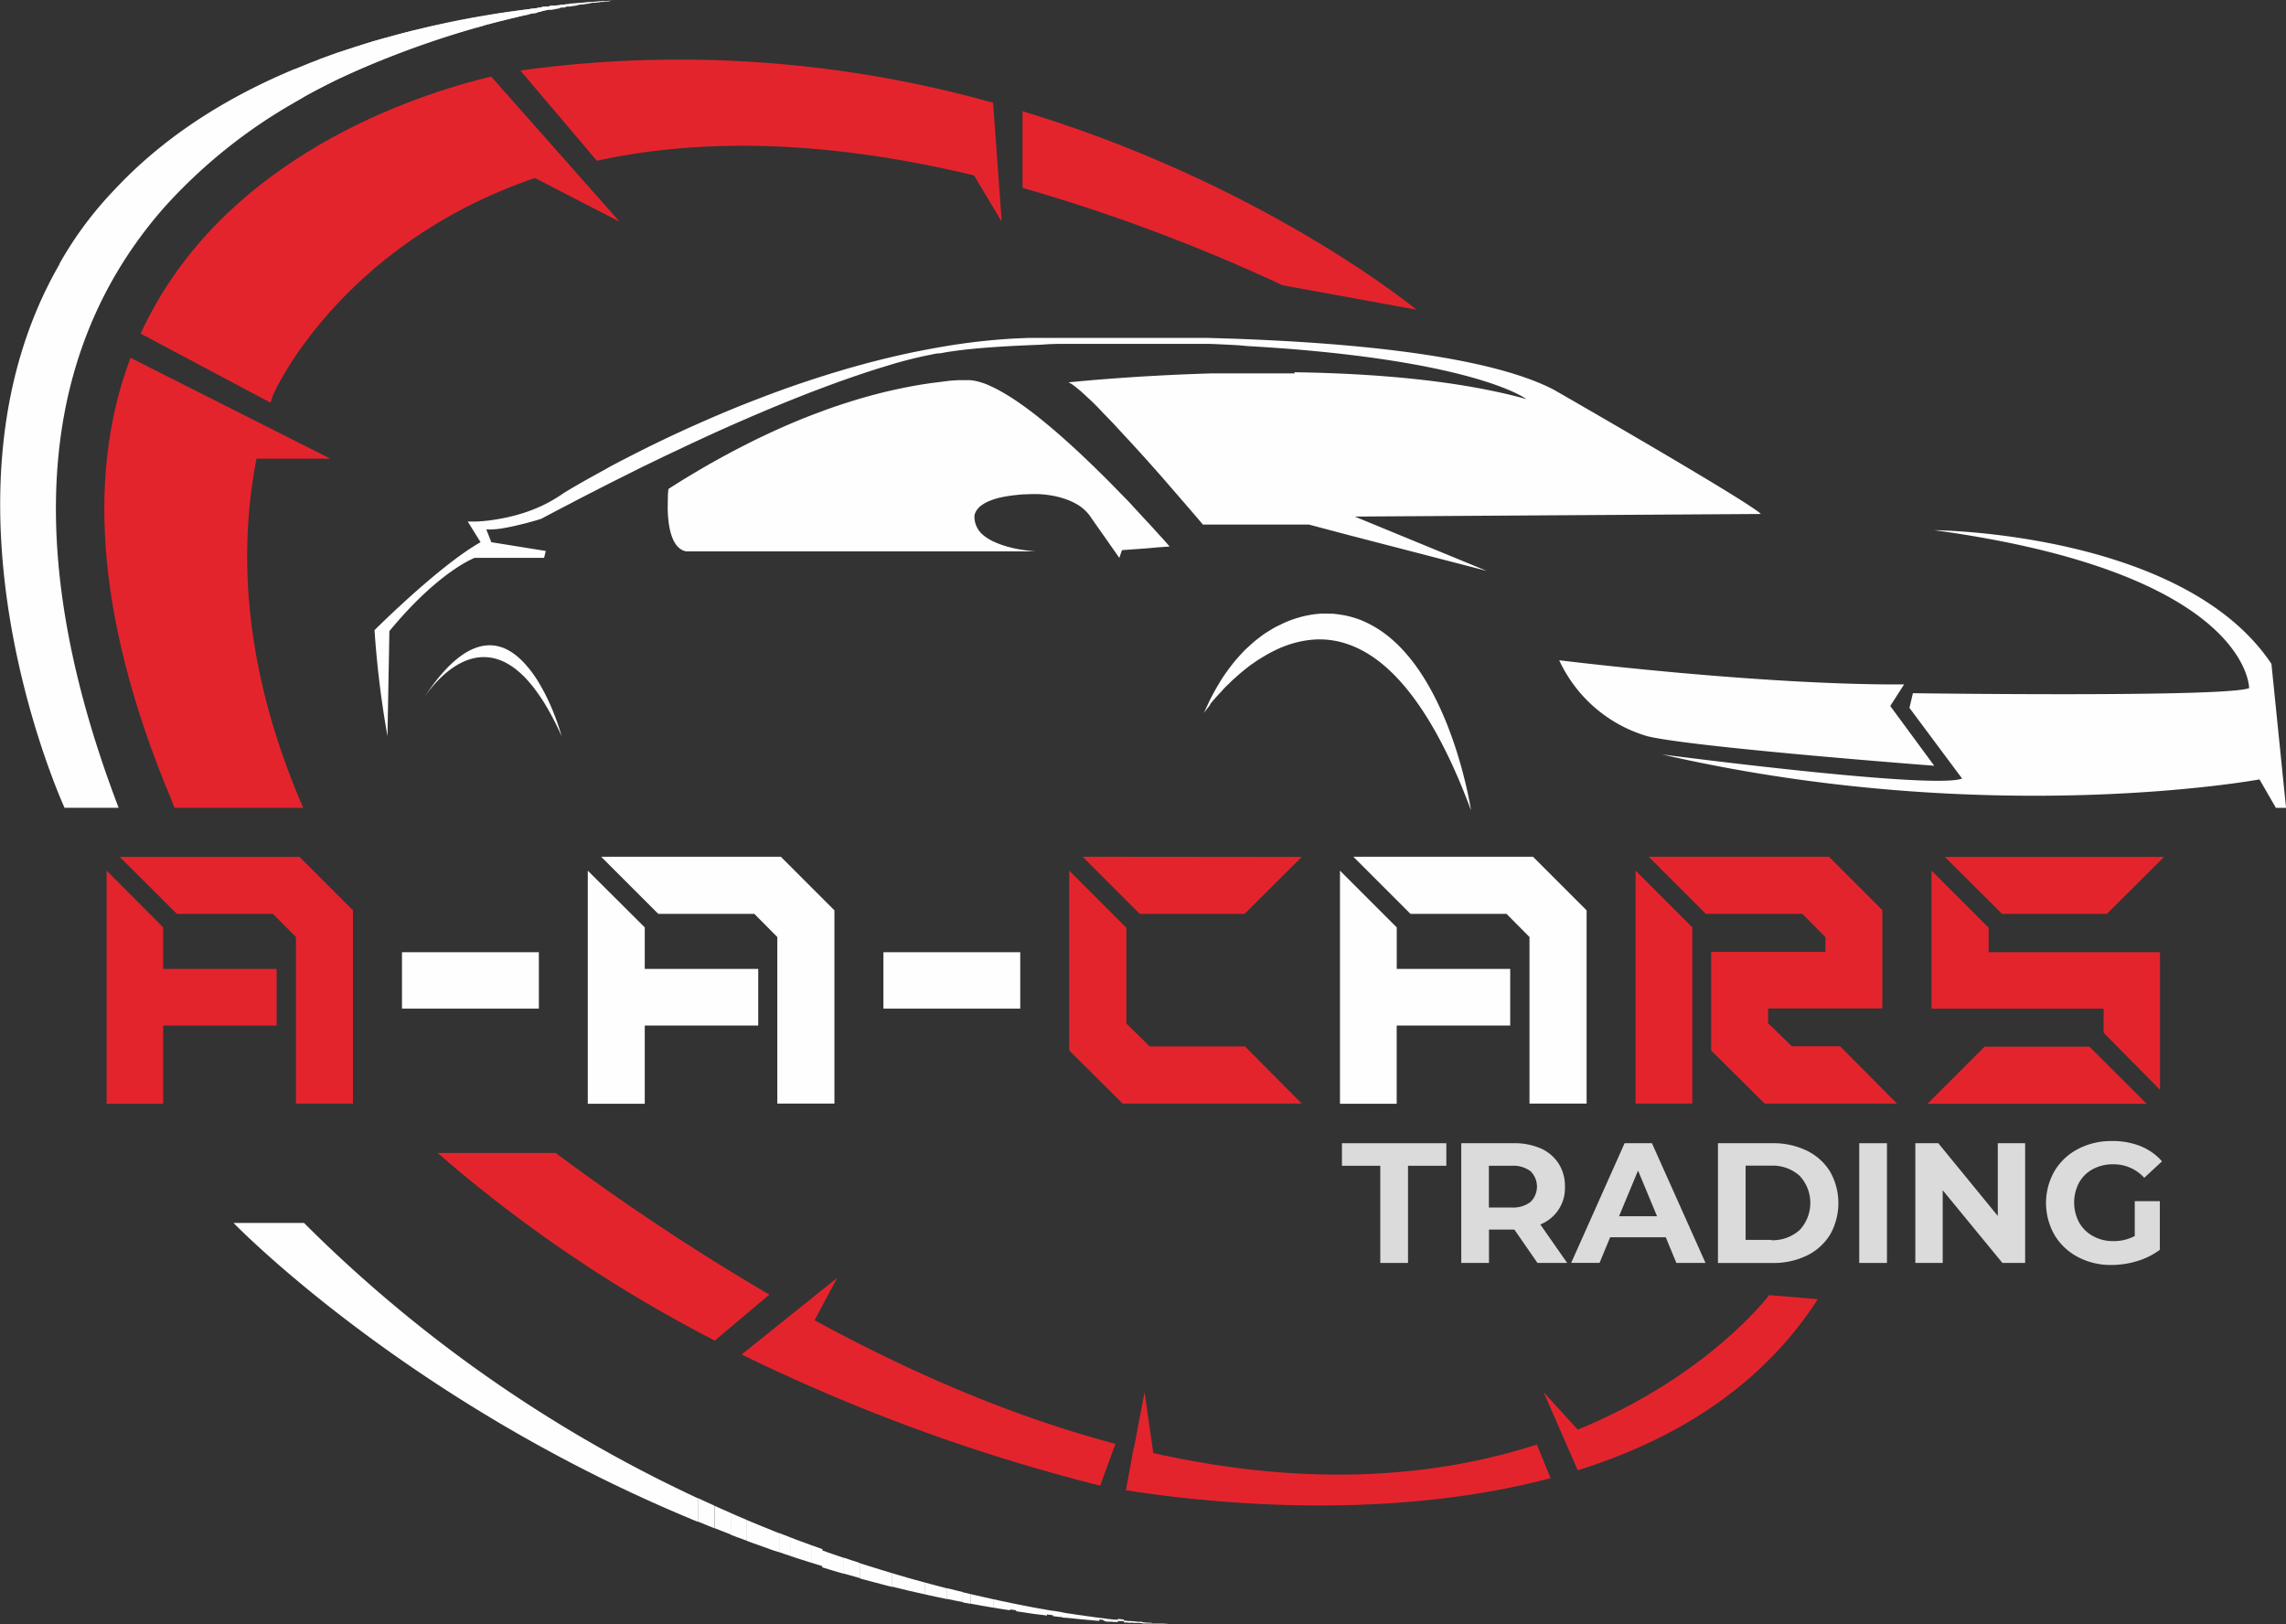 <svg xmlns="http://www.w3.org/2000/svg" viewBox="0 0 450.28 319.91"><rect x="0" y="0" width="450.28" height="319.91" fill="#333333" stroke="none"/><defs><style>.cls-1{fill:#e4242d;}.cls-2{fill:#e7e8e9;}.cls-3{fill:#fefefe;}.cls-4{fill:#dbdbdb;}</style></defs><title>Ресурс 1</title><g id="Слой_2" data-name="Слой 2"><g id="Слой_1-2" data-name="Слой 1"><g id="Слой_1-3" data-name="Слой_1"><g id="_1884927413536" data-name=" 1884927413536"><path class="cls-1" d="M151.54,255a456.78,456.78,0,0,1-42.09-27.9H86.2a274.55,274.55,0,0,0,54.59,36.95L151.54,255h0Z"/><path class="cls-1" d="M117.55,31.67c19.2-4.21,43.61-4.5,74.31,2.88l5.45,9.11-1.7-23.42a229,229,0,0,0-93.11-6.35l15.06,17.77h0Z"/><path class="cls-1" d="M279,61s-29.79-24.65-77.59-39.09V37a349.61,349.61,0,0,1,51.24,19.19L279,61Z"/><path class="cls-1" d="M227.17,286.21l-1.72-12-2.11,11.1-.06,0h0l-1.5,8.22c13.19,2.11,49.88,6.59,83.64-2.38l-2.7-6.62C283.8,290.64,258.77,293.32,227.17,286.21Z"/><path class="cls-1" d="M348.48,255.1s-12,16-37.71,26.49l-6.71-7.36,6.71,15.37c18.68-5.84,36-16.15,47.29-33.7Z"/><path class="cls-1" d="M65.08,90.35,52,83.75h0L25.71,70.48c-7.86,20.83-7.92,49.06,8.1,87.17,0,0,.17.52.56,1.46H59.71c-8.82-20.38-14-44-9.19-68.77H65.08Z"/><path class="cls-1" d="M122.05,43.67,96.75,15.08c-14.58,3.48-53,15.72-69.05,50.63L53.29,79.32h0c.16-.52.32-1,.49-1.53,0,0,12.74-29.44,51.57-42.73Z"/><path class="cls-1" d="M164.87,251.72l-18.78,15.07a360.22,360.22,0,0,0,70.62,25.84l3-8.23h0c-17.77-4.71-37.5-12.49-59.26-24.35l4.43-8.32Z"/><path class="cls-2" d="M62.79,17.53V11.71L62.1,12l-.69.25-.69.27h0l-.69.29-.69.28-.69.28h0l-.69.28V20.2l.69-.39h0l.69-.39L60,19l.69-.39h0l.69-.37.69-.37.69-.37Z"/><path class="cls-2" d="M66.93,15.43V10.21l-.69.23h0l-.69.25-.69.25-.69.25h0l-.69.25-.69.25v5.82l.69-.37.69-.35h0l.69-.35.69-.35.69-.35h0l.69-.34Z"/><path class="cls-2" d="M67.62,15.1V10l-.69.22v5.21Z"/><path class="cls-2" d="M69.69,14.13V9.33L69,9.55l-.69.22-.69.22V15.1l.69-.33.69-.32Z"/><path class="cls-2" d="M72.45,12.9V8.44l-.69.22h0l-.69.22-.69.22h0l-.69.22v4.8l.69-.31h0l.69-.31.69-.31h0Z"/><path class="cls-2" d="M73.14,12.6V8.25l-.69.19V12.9l.69-.3Z"/><path class="cls-2" d="M75.9,11.45v-4l-.69.19h0l-.69.19-.69.19h0l-.69.19V12.6l.69-.29h0l.69-.29.69-.29h0l.69-.29Z"/><path class="cls-2" d="M78.66,10.37V6.71L78,6.89l-.69.19-.69.19h0l-.69.19v4l.69-.27h0l.69-.27.69-.27.69-.27Z"/><path class="cls-2" d="M79.35,10.11V6.54l-.69.17v3.66l.69-.26Z"/><path class="cls-2" d="M80.73,9.6V6.21L80,6.37h0l-.69.17v3.57L80,9.85h0Z"/><path class="cls-2" d="M84.87,8.14V5.2l-.69.17h0l-.69.17-.69.17-.69.17h0L81.42,6l-.69.17V9.6l.69-.25.69-.25h0l.69-.24.69-.24.69-.24h0Z"/><path class="cls-2" d="M85.56,7.91V5.06l-.69.14V8.14Z"/><path class="cls-2" d="M90.2,6.44V4.1l-.5.1L89,4.35h0l-.69.14h0l-.69.14-.69.14-.69.14-.69.14V7.91l.69-.23.69-.23.69-.23L88.32,7h0L89,6.81h0l.69-.21.5-.15Z"/><path class="cls-2" d="M92.18,5.86V3.71l-.5.09h0l-.5.1h0l-.5.1h0l-.5.1V6.44l.5-.15h0l.5-.14h0l.5-.14h0Z"/><path class="cls-2" d="M93.67,5.43v-2l-.5.09h0l-.5.09h0l-.5.09V5.86l.5-.14h0l.5-.14h0Z"/><path class="cls-2" d="M95.16,5V3.2l-.5.09h0l-.49.09h0l-.5.09v2l.5-.13h0l.49-.13h0l.5-.13Z"/><path class="cls-2" d="M96.64,4.63h0l-.5.13Z"/><path class="cls-2" d="M97.14,4.51V2.85l-.5.09h0l-.5.09h0l-.5.09-.5.09V5l.5-.13h0V3.11l.5,1.65h0l-.5.13.5-.13.5-.13h0l.5-.13Z"/><path class="cls-2" d="M98,4.28V2.7l-.39.07h0l-.5.09V4.51l.5-.13h0l.39-.1Z"/><path class="cls-2" d="M98.82,4.08V2.57l-.39.06h0L98,2.7V4.28l.39-.1h0l.39-.1Z"/><path class="cls-2" d="M99.61,3.89V2.46l-.39.06h0l-.39.06V4.08L99.21,4h0l.39-.09Z"/><path class="cls-2" d="M100.39,3.7V2.35L100,2.4h0l-.39.06V3.89l.39-.09h0l.39-.09Z"/><path class="cls-2" d="M101.18,3.51V2.23l-.39.06h0l-.39.06V3.7l.39-.09h0Z"/><path class="cls-2" d="M102,3.33V2.12l-.39.06h0l-.39.06V3.51l.39-.09h0Z"/><polygon class="cls-2" points="103.15 3.07 103.15 1.96 102.76 2.01 102.75 2.01 102.36 2.07 102.36 2.07 101.97 2.12 101.97 3.33 102.36 3.24 102.36 3.24 102.75 3.15 102.76 3.15 103.15 3.07"/><path class="cls-2" d="M103.54,3V1.9l-.39.06V3.07Z"/><path class="cls-2" d="M104.33,2.81v-1l-.39.06h0l-.39.06V3l.39-.08h0l.39-.08Z"/><path class="cls-2" d="M105.12,2.64v-1l-.39.06h0l-.39.06v1l.39-.08h0Z"/><path class="cls-2" d="M105.91,2.47V1.57l-.39.06h0l-.39.06v1l.39-.08h0Z"/><path class="cls-2" d="M106.69,2.32V1.47l-.39,0h0l-.39.05v.91l.39-.08h0l.39-.08Z"/><path class="cls-2" d="M108.27,2V1.3l-.39,0h0l-.39,0-.39,0h0l-.39,0v.84l.39-.08h0l.39-.08.39-.08h0l.39-.08Z"/><path class="cls-2" d="M110.24,1.64V1.08l-.39,0h0l-.39,0h0l-.39,0h0l-.39,0-.39,0V2l.39-.07.39-.07h0l.39-.07h0l.39-.07h0Z"/><path class="cls-2" d="M111.42,1.44V.95L111,1h0l-.39,0h0l-.39,0v.56l.39-.07h0L111,1.5h0Z"/><path class="cls-2" d="M112.21,1.3V.86l-.39,0h0l-.39,0v.49l.39-.07h0Z"/><path class="cls-2" d="M113.78,1V.69l-.39,0h0l-.39,0-.39,0h0l-.39,0V1.3l.39-.06h0l.39-.06.39-.06h0l.39-.06Z"/><path class="cls-2" d="M114.57.92V.62l-.39,0h0l-.39,0V1l.39-.06h0l.39-.06Z"/><path class="cls-2" d="M115.36.81V.55l-.39,0h0l-.39,0V.92L115,.86h0l.39-.06Z"/><path class="cls-2" d="M116.15.69V.49l-.39,0h0l-.39,0V.81l.39-.06h0l.39-.06Z"/><path class="cls-2" d="M116.93.58V.42l-.39,0h0l-.39,0v.2l.39-.06h0l.39-.06Z"/><path class="cls-2" d="M117.72.48V.36l-.39,0h0l-.39,0V.58l.39-.05h0l.39-.05Z"/><path class="cls-2" d="M118.51.38V.29l-.39,0h0l-.39,0V.48l.39-.05h0Z"/><path class="cls-2" d="M119.3.28V.23l-.39,0h0l-.39,0V.38l.39,0h0Z"/><path class="cls-2" d="M120.08.19v0l-.39,0h0l-.39,0V.28l.39,0h0l.39,0Z"/><path class="cls-2" d="M120.87.11h0l-.39,0h0l-.39,0v0l.39,0h0l.39,0Z"/><path class="cls-2" d="M121.66,0h0l-.39,0h0l-.39,0h0l.39,0h0l.39,0Z"/><path class="cls-2" d="M121.66,0h0l.39,0Z"/><path class="cls-3" d="M12.72,159.11H23.37c-22-57.56-11.84-94.41,8.75-118l.48-.54A103.5,103.5,0,0,1,58,20.2v-.06c2.25-1.32,5.34-3,9-4.75A187.44,187.44,0,0,1,102,3.32,113.42,113.42,0,0,1,120.87.11,149.33,149.33,0,0,0,105,1.7a185.12,185.12,0,0,0-36.4,8c-3.56,1.19-7.11,2.53-10.61,4v-.09C42.66,20,31.15,28.16,22.58,37.34a72.1,72.1,0,0,0-10.86,14.6l0,.1c-26.86,46.57,1,107.08,1,107.08Z"/><path class="cls-3" d="M136.43,294.63h0l-1.06-.5h0a271.62,271.62,0,0,1-75.49-53.25H46s33.37,34.58,89.36,58h0l1.06.45h0l1.06.43v-4.63l-1.06-.5Zm97.1,25.27h.61l-.61,0h0l-.61,0h0l.61,0h0Zm-.61,0h-.61l-.61,0v0l.61,0h0Zm-1.21,0v0l-.61,0v0h.61Zm-.61,0v0l-.61,0h0l-.61,0v.07l.61,0h.61Zm-1.21,0v-.07l-.61,0v.09h.61Zm-.61,0v-.09l-.61,0h0l-.61,0-.61,0h0l-.61,0v.16l.61,0h0l.61,0,.61,0h0l.61,0Zm-2.43-.1v-.16l-.61,0-.61-.05h0l-.61-.05v.24l.61,0h0l.61,0,.61,0Zm-1.82-.08v-.24l-.61-.06v.26Zm-.61,0v-.26l-.61-.06h0l-.61-.06v.32l.61,0h0l.61,0Zm-1.21-.06v-.32l-.61-.06v.34l.61,0Zm-.61,0v-.34l-.61-.06h0l-.61-.06v.38l.61,0h0Zm-1.21-.08V319l-.61-.07h0l-.61-.07v.44l.61,0h0l.61,0Zm-1.21-.08v-.44l-.61-.07v.47Zm-.61,0v-.47l-.61-.07h0l-.61-.07v.53l.61,0h0Zm-1.21-.08v-.53l-.61-.07v.56Zm-.61-.05v-.56l-.61-.08h0l-.61-.08V319l.61.05h0Zm-1.21-.1v-.61l-.61-.08h0l-.61-.08v.67l.61.05h0l.61.05Zm-1.21-.11v-.67l-.61-.08v.7l.61.05Zm-.61-.05v-.7l-.61-.08v.73Zm-.61-.05v-.73l-.61-.09h0l-.61-.09v.79l.61.06h0l.61.05Zm-1.21-.11v-.79l-.61-.09h0l-.61-.09v.84l.61.06h0Zm-1.21-.13v-.84l-.61-.1v.87Zm-.61-.06v-.87l-.61-.09h0l-.61-.09v.93l.61.06h0l.61.06Zm-1.21-.13v-.93l-.61-.1v1l.61.06Zm-.61-.06v-1l-.61-.1h0l-.61-.1h0l-.61-.1v1.06l.61.08h0l.61.07h0l.61.06Zm-1.82-.21v-1.06l-.61-.1h0l-.61-.11V318l.61.08h0l.61.08Zm-1.21-.15v-1.12l-.61-.11h0l-.61-.11v1.18l.61.08h0l.61.08Zm-1.21-.15v-1.18l-.61-.11v1.21Zm-.61-.08v-1.21l-.61-.11h0l-.61-.11v1.28l.61.08h0Zm-1.21-.16v-1.28l-.61-.11v1.3Zm-.61-.09v-1.3l-.61-.12h0l-.61-.12v1.36l.61.09h0l.61.09Zm-1.21-.18v-1.36l-.61-.12h0l-.61-.12v1.42l.61.09h0l.61.09Zm-1.21-.18v-1.42l-.61-.12h0l-.61-.13V317l.61.09h0l.61.09Zm-1.21-.18v-1.49l-.61-.13-.61-.13v1.55l.61.1.61.09Zm-1.21-.19v-1.55l-.61-.13h0l-.61-.13-.76-.17v1.65l.76.13.61.1h0l.61.1Zm-2-.33v-1.65l-.76-.17-.76-.17-.76-.17-.76-.17-.76-.17h0l-.76-.18v1.88l.76.14h0l.76.14.76.14.76.13.76.13Zm-4.59-.81v-1.88l-.76-.18h0l-.76-.18v2l.76.14h0l.76.14Zm-1.53-.28v-2l-.76-.18-.76-.19h0l-.76-.19h0l-.76-.19v2.11l.76.16h0l.76.16h0l.76.15.76.14Zm-3.06-.61v-2.11l-.76-.19h0l-.76-.2-.76-.2-1.06-.28-1.06-.29v2.33l1.06.24,1.06.23.76.16.76.16h0l.76.16Zm-4.42-.94v-2.33l-1.06-.29-1.06-.29-1.06-.3-1.06-.31-1.06-.31h0l-1.06-.32v2.65l1.06.26h0l1.06.26,1.06.26,1.06.24,1.06.24,1.06.24Zm-6.38-1.5v-2.65l-1.06-.32h0l-1.06-.32h0l-1.06-.33h0l-1.06-.33-1.06-.33h0l-1.06-.34v3l1.06.29h0l1.06.28,1.06.28h0l1.06.28h0l1.06.28,1.06.26Zm-1.06-.26v0Zm-5.32-1.4v-3l-1.06-.35h0l-1.06-.35-1.06-.36v3.13l1.06.3,1.06.3h0l1.06.3Zm-3.19-.89v-3.13l-1.06-.36h0l-1.06-.36-1.06-.37h0l-1.06-.38v3.34l1.06.32h0l1.06.32,1.06.32h0ZM162,308.48v-3.34l-1.06-.38h0l-1.06-.38v3.44l1.06.34h0Zm-2.13-.66v-3.44l-1.06-.39h0l-1.06-.39-1.06-.39h0l-1.06-.41v3.66l1.06.36h0l1.06.34,1.06.34h0l1.06.34Zm-4.25-1.37v-3.66l-1.06-.41-1.06-.41v3.77l1.06.36Zm-2.13-.71V302l-1.06-.42-1.06-.43-1.06-.43-1.06-.43-1.06-.44-1.06-.44v4.1l1.06.39,1.06.38,1.06.38,1.06.38,1.06.38Zm-6.38-2.26v-4.1l-1.06-.44-1.06-.46h0l-1.06-.46v4.28l1.06.4h0l1.06.39h0l1.06.39Zm-1.06-.39h0v0Zm-2.13-.8V298l-1.06-.46h0l-1.06-.47h0l-1.06-.48V301l1.06.41h0l1.06.41h0l1.06.41ZM140.69,301v-4.45l-1.06-.48h0l-1.06-.48h0l-1.06-.5v4.63l1.06.43h0l1.06.43h0l1.06.42Z"/><path class="cls-3" d="M254.93,73.32c15.49.23,32.31,1.55,45.73,5.29,0,0-9-6.95-47.32-9.94l-1.9-.14-1.9-.13-1.89-.12-1.89-.11L243.89,68l-1.88-.1-1.88-.09-1.88-.08-.92,0-1,0-1.86,0-1.86,0-1.86,0h-13l-1.84,0-1.84,0-1.84,0-1.84,0-1.84,0-1.83.05L205,67.9l-1.83.07-1.82.08-1.82.09-1.82.1-1.81.12-1.8.13-1.8.15-1.79.18-1.78.21-1.77.25q-.93.15-1.75.31l-.17,0s-.51,0-1.58.25c-.47.09-1,.2-1.73.35l-1.72.4-1.7.43-1.69.46L174.9,72l-1.68.51-1.67.53-1.67.55-1.19.4-1.19.41-1.19.42-1.19.42-1.18.43-1.18.44-1.18.44L160.4,77l-1.18.45-1.17.46-1.17.46-1.17.47-1.17.47-1.17.48-1.17.48-1.16.49-.92.39-.92.39-.92.39-.92.4-.92.4-.92.4-.92.4-.92.41-.92.41-.92.41-.92.41-.91.42-.91.42-.91.42-.91.42-.91.42-.91.43-.91.43-.91.43-.91.43-.91.43-.91.43-.91.44-.91.44-.91.44-.91.44-.91.44-.9.45-.9.45-.9.45-.9.45-.9.45-.9.45-.9.45-.9.46-.9.46-.9.46-.9.46-.9.46-.9.46-.9.47-.9.47-.9.47-.9.47-.9.47-.9.47-.89.47-.89.47-.89.47,0,0-.92.29-1,.28-1,.27-1,.25-1,.24-1,.22-1,.2-1,.17-1,.13c-.37,0-.71.05-1,.06a6.06,6.06,0,0,1-.89-.05l1,2.55.76.12,1.12.18,1.12.18,1.12.18,1.12.18,1.12.18,1.12.18,1.12.18,1.12.18,1,.16-.33,1.36H95.51l-2,0s-7,2.54-16.81,14.43L76.32,145a193.36,193.36,0,0,1-2.55-20.88s12.53-12.53,20.69-17.21l.2-.12-.53-.84-2-3.23s.33,0,.92,0l1,0,1-.07,1-.1,1-.13,1-.16,1-.18,1-.21,1-.24,1-.27,1-.3.95-.32.94-.35.93-.38.92-.41.9-.45.89-.48.88-.52.87-.55.67-.46.19-.12.88-.53.88-.52.88-.51.88-.51.89-.5.89-.5.89-.49.89-.49.89-.48L120,92l.89-.48.9-.47.9-.47.9-.46.9-.46.9-.46.9-.45.9-.45.9-.45.91-.44.91-.44.91-.44.91-.43.91-.43.91-.42.91-.42.91-.42.92-.41.92-.41.92-.41.92-.4.92-.4.92-.4.92-.39.92-.39.93-.39.93-.38.93-.38.93-.37.93-.37.93-.36.93-.36.94-.36,1.18-.45,1.18-.44,1.18-.43,1.19-.43,1.19-.42,1.19-.41,1.19-.4,1.2-.4,1.2-.39,1.2-.38,1.2-.38,1.21-.37,1.21-.36,1.21-.36,1.21-.34,1.21-.34,1.69-.46,1.7-.44,1.71-.42,1.71-.41,1.72-.39,1.72-.37,1.73-.35,1.74-.33,1.74-.32,1.75-.3,1.76-.28,1.77-.25,1.77-.23,1.78-.2,1.79-.18,1.8-.15,1.81-.13,1.82-.09,1.83-.07,1.84,0h1.85l1.41,0h.44l1.83,0,1.84,0,1.84,0,1.84,0,1.84,0h11.1l1.86,0,1.86,0,1.86,0,1.86,0,1.87,0,1.87.05,1.87.06,1.87.06,1.88.07,1.88.08,1.88.09,1.88.09,1.88.1c20.21,1.12,42,3.74,53.27,9.62,0,0,38.21,21.92,40.76,24.46l-80,.51,26,10.7-27-7-2-.53-2-.53-2-.53-2-.53h-20.9l-2.17-2.54-3.05-3.53-3-3.46-3-3.38c-1-1.1-2-2.2-3-3.29s-2-2.15-2.93-3.17-2-2.07-2.87-3-1.94-2-2.79-2.75a29.8,29.8,0,0,0-2.62-2.26,4.94,4.94,0,0,0-1.06-.64l.82-.08,1.79-.17,1.8-.16,1.8-.15,1.8-.14,1.8-.13,1.81-.13,1.81-.12,1.81-.11,1.82-.1,1.82-.1,1.82-.09,1.82-.08,1.83-.07,1.83-.07,1.83-.06,1.83,0,1.84,0,1.84,0,1.84,0,1.85,0h5.56l1.86,0ZM381,104.43s49.08.34,66.41,26.33l2.88,28.36h-2l-3.23-5.6s-53.32,9.85-117.69-4.92c0,0,53.5,7,59.11,4.75l-10.37-13.92.68-2.89s61.53.86,66.23-1C443,135.5,443.15,112.92,381,104.43Zm-73.87,25.64h0A27.72,27.72,0,0,0,324.44,145c9,2.21,56.55,5.83,56.55,5.83l-8.66-11.77,2.72-4.25c-28.31.17-67.77-4.74-67.93-4.76Zm-68.76,8.76c-.79,1-1.22,1.6-1.22,1.6.33-.76.67-1.49,1-2.19s.74-1.46,1.12-2.15.78-1.36,1.17-2,.81-1.25,1.23-1.83.85-1.15,1.28-1.69.88-1.05,1.33-1.54.91-1,1.37-1.4.95-.88,1.42-1.27,1-.79,1.46-1.14,1-.7,1.51-1,1-.62,1.55-.88,1.07-.53,1.59-.76,1.11-.45,1.64-.63,1.15-.36,1.68-.5,1.19-.27,1.73-.36,1.26-.17,1.78-.21a15,15,0,0,1,1.84,0l.42,0c.51,0,1,.08,1.5.15a18.56,18.56,0,0,1,4,1,19.18,19.18,0,0,1,2.19,1,21,21,0,0,1,2.34,1.43c13.63,9.61,17.45,35.15,17.45,35.15-4.59-12.35-9.44-20.54-14.26-25.76a33.13,33.13,0,0,0-2.76-2.68,26.25,26.25,0,0,0-2.5-1.9,22.1,22.1,0,0,0-2.31-1.35,19.32,19.32,0,0,0-2.17-.94,17.82,17.82,0,0,0-2.06-.61,16.81,16.81,0,0,0-3.85-.43,17.48,17.48,0,0,0-1.82.11q-.89.1-1.76.28t-1.71.43q-.84.25-1.66.57c-.55.21-1.09.45-1.61.7s-1.06.53-1.57.81-1,.6-1.54.92-1,.67-1.5,1-1,.74-1.47,1.12-1,.8-1.44,1.21-1,.87-1.41,1.29-1,.93-1.38,1.38-.94,1-1.35,1.47-1,1.11-1.32,1.57Zm-134.83-5.24c-10.95-11.49-20.43,4.46-20.43,4.46,8.09-12.67,14.46-12.54,19-8.57a16,16,0,0,1,1.61,1.63,23.42,23.42,0,0,1,2,2.67,40.15,40.15,0,0,1,3.25,6.43,47.08,47.08,0,0,1,1.66,4.8l-.12-.26a56.37,56.37,0,0,0-3.08-5.93,35.42,35.42,0,0,0-2.13-3.14A24.84,24.84,0,0,0,103.54,133.59Zm91.2-57.7c.71.3,1.46.67,2.22,1.09s1.53.88,2.33,1.39,1.59,1.06,2.41,1.65,1.65,1.22,2.49,1.88,1.7,1.36,2.56,2.08,1.75,1.49,2.62,2.26,1.79,1.61,2.68,2.43,1.83,1.72,2.73,2.58,1.87,1.82,2.78,2.72,1.92,1.93,2.82,2.86,2,2,2.87,3c1.07,1.13,2,2.19,2.92,3.14,1.24,1.35,2.25,2.48,3,3.29l1.22,1.39-.73.05-1.81.13L226,108l-1.81.13-1.81.13-1.38.1-.22.64-.3.89-2.42-3.45-3.18-4.53a6.91,6.91,0,0,0-.42-.59,8.48,8.48,0,0,0-2.58-2.13,12.87,12.87,0,0,0-2.17-.94,17.3,17.3,0,0,0-2-.54c-.74-.15-1.41-.24-2-.3-.85-.09-1.39-.09-1.39-.09h-.49q-1,0-1.83.05c-.64,0-1.24.07-1.81.13s-1.23.14-1.77.23-1.21.22-1.73.35a13.2,13.2,0,0,0-1.67.54,7.72,7.72,0,0,0-1.57.83,3.71,3.71,0,0,0-1.33,1.52,1.88,1.88,0,0,0-.18.94,4.69,4.69,0,0,0,1.67,3.44A9.25,9.25,0,0,0,196,106.8a16.37,16.37,0,0,0,2.12.78c.68.2,1.36.37,2,.5s1.36.25,2,.33c.77.1,1.43.17,1.92.2l.86,0H135.42l-.23,0a2.93,2.93,0,0,1-1.24-.53c-1.71-1.26-2.27-4.34-2.4-7-.06-1.16,0-2.25,0-3.09,0-1,.13-1.7.13-1.7l.29-.18.87-.55.87-.55.87-.54.87-.53.88-.53.88-.52.88-.52.88-.51.88-.51.89-.5.89-.49.89-.49.89-.48.89-.48.9-.47.9-.46.9-.46.9-.45.9-.45.91-.44.91-.43.91-.43.91-.42,1.15-.52,1.16-.51,1.16-.5,1.17-.49,1.17-.48,1.17-.46,1.18-.45,1.18-.44L163,80.6l1.19-.42,1.19-.4,1.2-.39,1.2-.38,1.2-.37,1.21-.35,1.21-.34,1.7-.45,1.71-.42,1.72-.39,1.73-.36L180,76l1.75-.3,1.76-.26,1.78-.22L187,75c.69-.06,1.3-.09,1.81-.12.9,0,1.51,0,1.84,0H191a8.78,8.78,0,0,1,1.68.28,15,15,0,0,1,2.1.73Z"/><polygon class="cls-4" points="271.88 229.62 264.33 229.62 264.33 225.18 284.89 225.18 284.89 229.62 277.34 229.62 277.34 248.76 271.88 248.76 271.88 229.62"/><path class="cls-4" d="M301.46,230.68a5.73,5.73,0,0,0-3.74-1.06h-4.45v8.22h4.45a5.67,5.67,0,0,0,3.74-1.08,4.25,4.25,0,0,0,0-6.08Zm1.38,18.08-4.55-6.57h-5v6.57h-5.46V225.18H298a13.08,13.08,0,0,1,5.44,1,8.08,8.08,0,0,1,3.56,3,8.17,8.17,0,0,1,1.25,4.55,7.68,7.68,0,0,1-4.85,7.45l5.29,7.58h-5.86Z"/><path class="cls-4" d="M326.39,239.56l-3.74-9-3.74,9Zm1.72,4.14H317.16l-2.09,5.05h-5.59L320,225.18h5.39l10.55,23.58H330.2l-2.09-5.05Z"/><path class="cls-4" d="M348.84,244.28a7.93,7.93,0,0,0,5.64-2,7.83,7.83,0,0,0,0-10.68,7.93,7.93,0,0,0-5.64-2h-5v14.62h5Zm-10.44-19.1h10.71a15,15,0,0,1,6.79,1.47,11,11,0,0,1,4.58,4.13,12.59,12.59,0,0,1,0,12.4,11,11,0,0,1-4.58,4.13,15.05,15.05,0,0,1-6.79,1.46H338.39V225.18Z"/><polygon class="cls-4" points="366.22 248.76 371.68 248.76 371.68 225.18 366.22 225.18 366.22 248.76"/><polygon class="cls-4" points="398.9 225.18 398.9 248.76 394.42 248.76 382.66 234.44 382.66 248.76 377.27 248.76 377.27 225.18 381.79 225.18 393.51 239.5 393.51 225.18 398.9 225.18"/><path class="cls-4" d="M420.43,236.6h5v9.57a14.19,14.19,0,0,1-4.45,2.22,17.24,17.24,0,0,1-5.09.77,13.81,13.81,0,0,1-6.61-1.57,11.67,11.67,0,0,1-4.6-4.35,12.67,12.67,0,0,1,0-12.57,11.61,11.61,0,0,1,4.63-4.35,14,14,0,0,1,6.67-1.57,14.61,14.61,0,0,1,5.63,1,11.18,11.18,0,0,1,4.25,3l-3.5,3.24a8.11,8.11,0,0,0-6.1-2.66,8.33,8.33,0,0,0-4,.94,6.75,6.75,0,0,0-2.73,2.66,8.36,8.36,0,0,0,0,7.85,6.9,6.9,0,0,0,2.71,2.68,8,8,0,0,0,4,1,8.84,8.84,0,0,0,4.25-1V236.6Z"/><path class="cls-1" d="M59,168.79l10.52,10.52v38.06H58.29v-32.8L53.76,180H34.84L23.59,168.79H59ZM32.14,182.67v8.18H54.49V202H32.14v15.41H21V171.49Z"/><polygon class="cls-3" points="79.18 198.67 106.14 198.67 106.14 187.56 79.18 187.56 79.18 198.67"/><path class="cls-3" d="M153.84,168.79l10.52,10.52v38.06H153.11v-32.8L148.58,180H129.66l-11.25-11.25h35.43ZM127,182.67v8.18h22.35V202H127v15.41H115.78V171.49Z"/><polygon class="cls-3" points="174.01 198.67 200.96 198.67 200.96 187.56 174.01 187.56 174.01 198.67"/><path class="cls-1" d="M256.41,168.79,245.16,180H224.49l-11.25-11.25Zm0,48.58H221.13l-10.52-10.45V171.49l11.25,11.25v18.85l4.6,4.53h18.77l11.18,11.25Z"/><path class="cls-3" d="M302,168.79l10.52,10.52v38.06H301.27v-32.8L296.74,180H277.82l-11.25-11.25H302Zm-26.88,13.88v8.18h22.35V202H275.11v15.41H263.94V171.49Z"/><path class="cls-1" d="M373.66,217.37H347.58l-10.52-10.45V187.49h22.5v-2.92L355,180H336l-11.25-11.25h35.5l10.52,10.52v19.36h-22.5v2.92l4.68,4.53h9.49l11.18,11.25Zm-40.32,0H322.16V171.49l11.18,11.18Z"/><path class="cls-1" d="M383.09,168.79h43.17L415,180H394.34Zm31.27,34.63v-4.75h-33.9V171.49l11.25,11.25v4.82h33.75v27.1l-11.1-11.25Zm8.47,14H379.65l11.25-11.25h20.67Z"/></g></g></g></g></svg>
